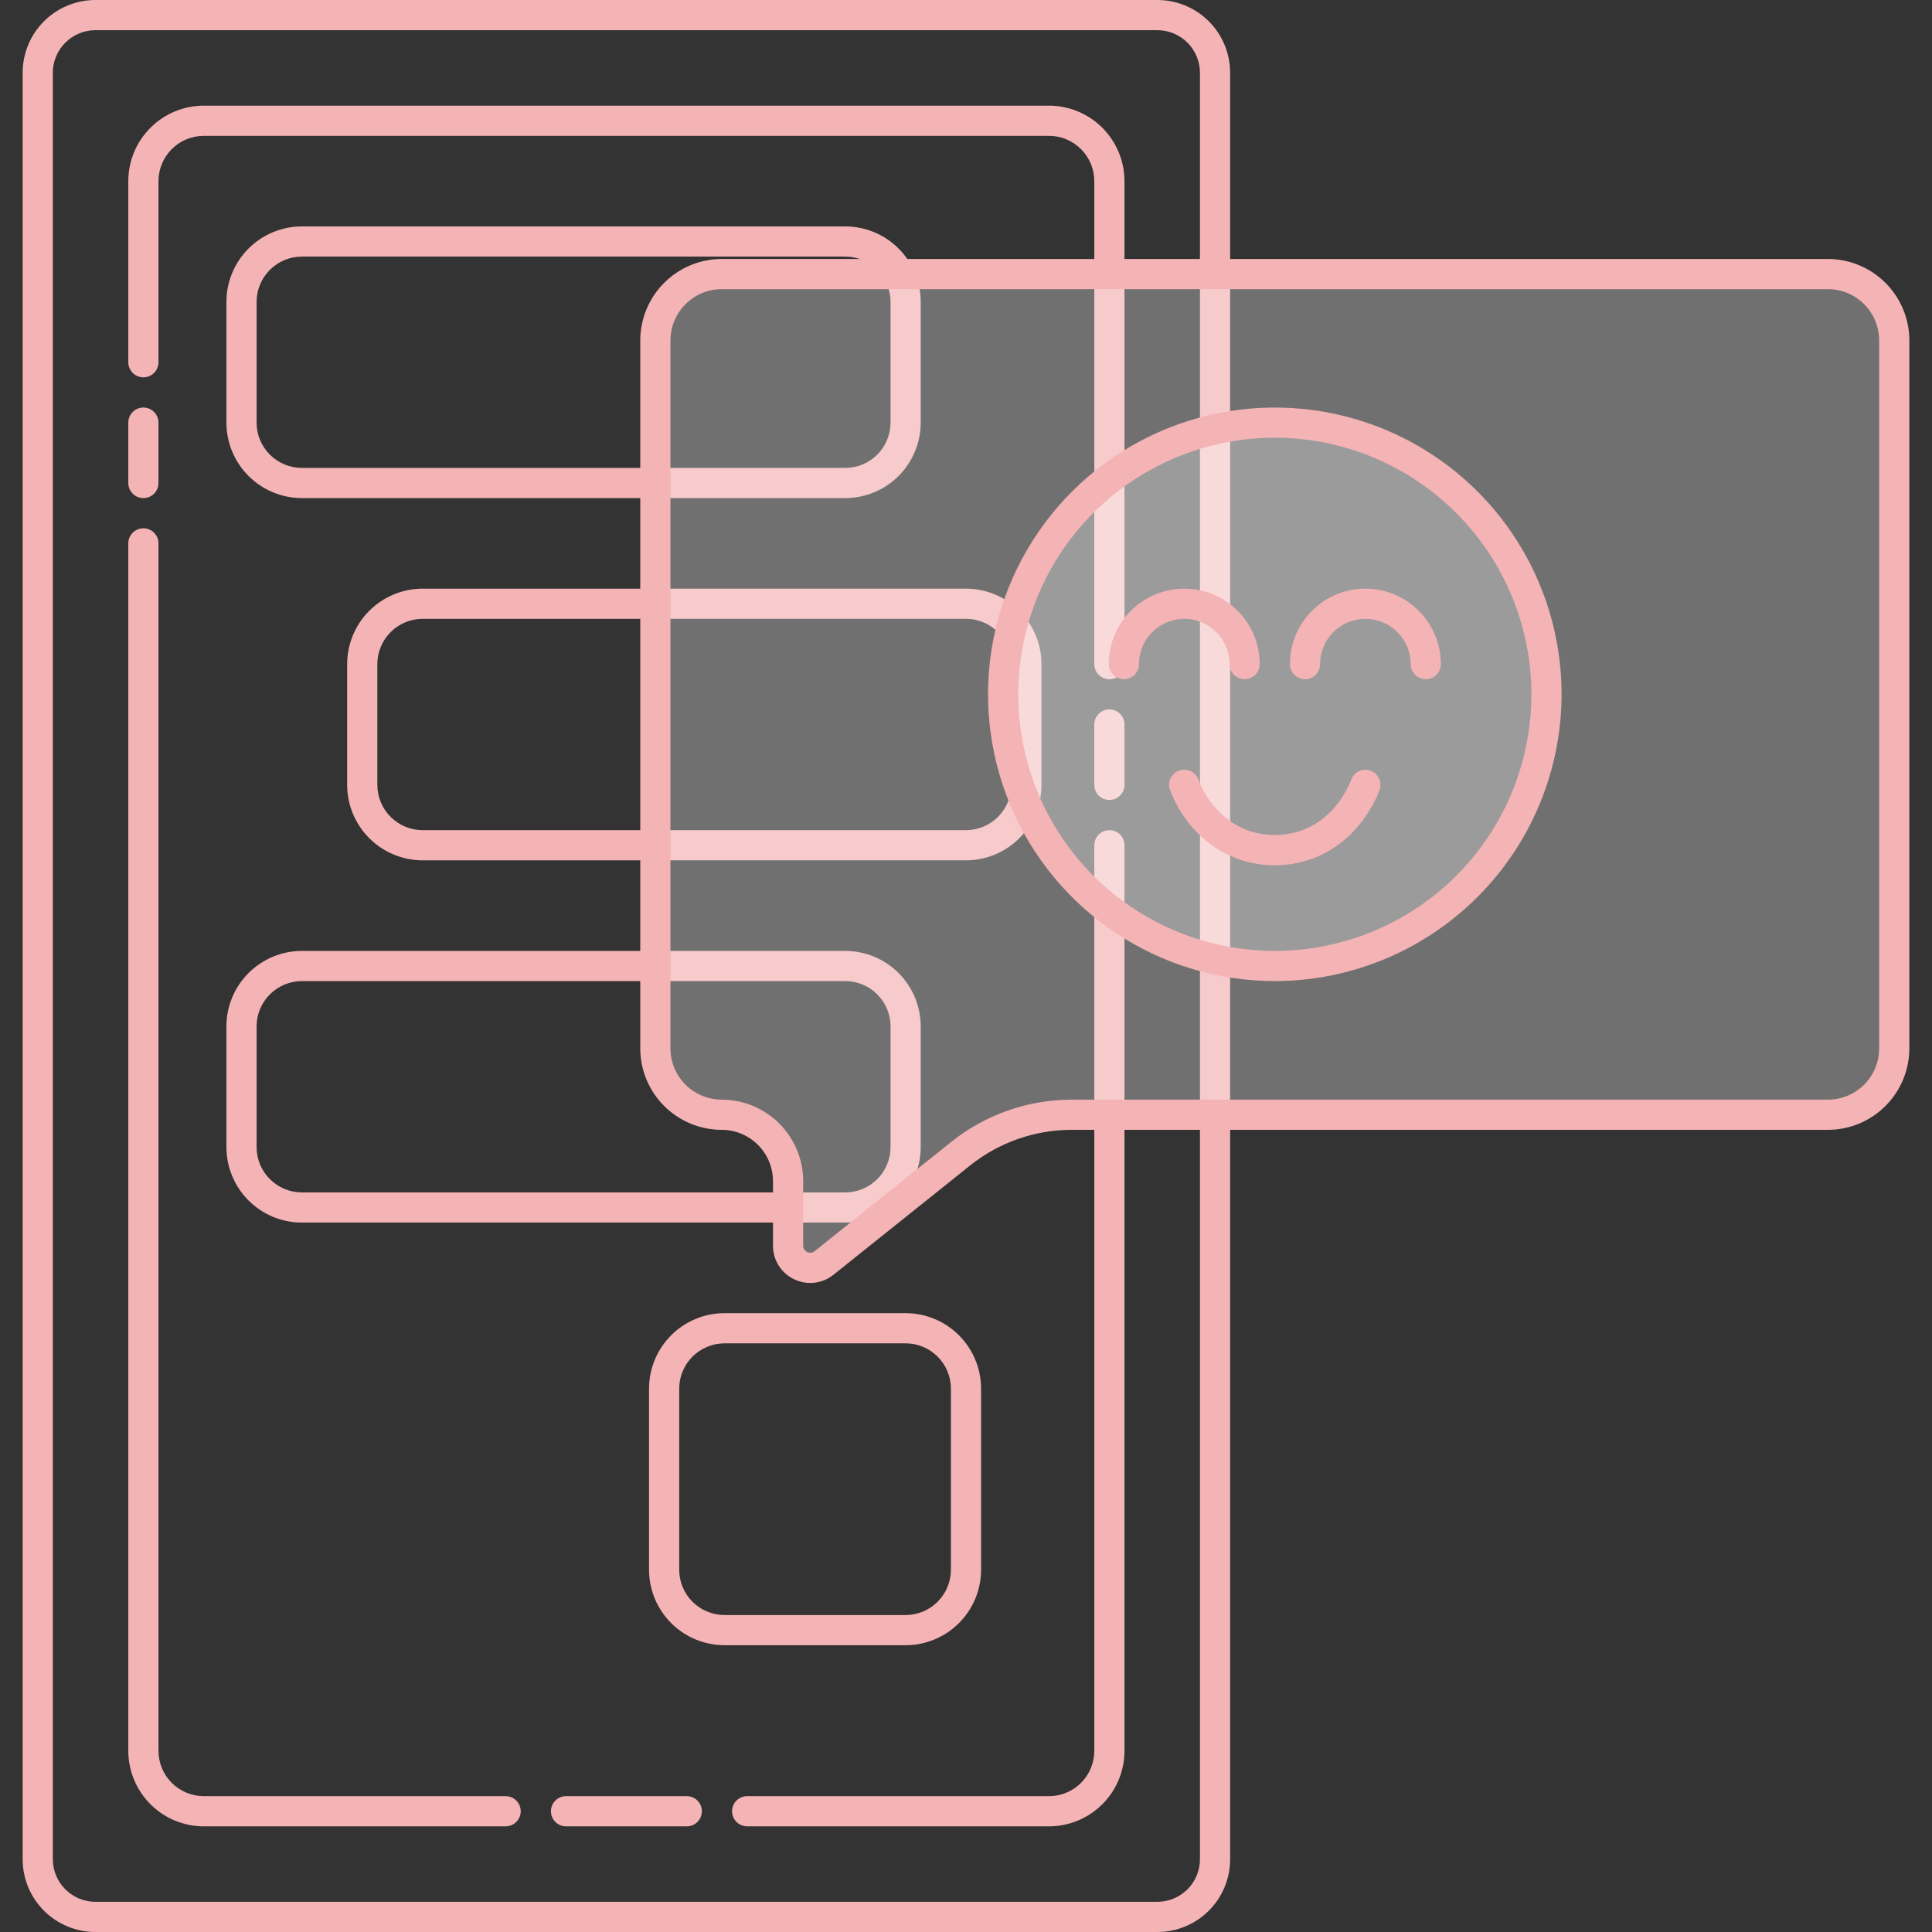 <?xml version="1.0" encoding="UTF-8"?> <svg xmlns="http://www.w3.org/2000/svg" width="512" height="512" viewBox="0 0 512 512" fill="none"><rect x="0" y="0" width="512" height="512" fill="#333333" stroke="none"/> <g clip-path="url(#clip0_423_12)"> <path d="M256 228H112C106.697 227.994 101.614 225.885 97.864 222.136C94.115 218.386 92.006 213.303 92 208V176C92.006 170.697 94.115 165.614 97.864 161.864C101.614 158.115 106.697 156.006 112 156H256C261.303 156.006 266.386 158.115 270.136 161.864C273.885 165.614 275.994 170.697 276 176V208C275.994 213.303 273.885 218.386 270.136 222.136C266.386 225.885 261.303 227.994 256 228ZM112 164C108.818 164.003 105.768 165.269 103.519 167.519C101.269 169.768 100.003 172.818 100 176V208C100.003 211.182 101.269 214.232 103.519 216.481C105.768 218.731 108.818 219.997 112 220H256C259.182 219.997 262.232 218.731 264.481 216.481C266.731 214.232 267.997 211.182 268 208V176C267.997 172.818 266.731 169.768 264.481 167.519C262.232 165.269 259.182 164.003 256 164H112Z" fill="#F4B3B5"></path> <path d="M224 132H80C74.698 131.994 69.614 129.885 65.864 126.136C62.115 122.386 60.006 117.303 60 112V80C60.006 74.698 62.115 69.614 65.864 65.864C69.614 62.115 74.698 60.006 80 60H224C229.303 60.006 234.386 62.115 238.136 65.864C241.885 69.614 243.994 74.698 244 80V112C243.994 117.303 241.885 122.386 238.136 126.136C234.386 129.885 229.303 131.994 224 132ZM80 68C76.819 68.004 73.768 69.269 71.519 71.519C69.269 73.768 68.004 76.819 68 80V112C68.004 115.182 69.269 118.232 71.519 120.481C73.768 122.731 76.819 123.997 80 124H224C227.182 123.997 230.232 122.731 232.481 120.481C234.731 118.232 235.997 115.182 236 112V80C235.997 76.819 234.731 73.768 232.481 71.519C230.232 69.269 227.182 68.004 224 68H80Z" fill="#F4B3B5"></path> <path d="M224 324H80C74.698 323.994 69.614 321.885 65.864 318.136C62.115 314.386 60.006 309.303 60 304V272C60.006 266.697 62.115 261.614 65.864 257.864C69.614 254.115 74.698 252.006 80 252H224C229.303 252.006 234.386 254.115 238.136 257.864C241.885 261.614 243.994 266.697 244 272V304C243.994 309.303 241.885 314.386 238.136 318.136C234.386 321.885 229.303 323.994 224 324ZM80 260C76.819 260.003 73.768 261.269 71.519 263.519C69.269 265.768 68.004 268.818 68 272V304C68.004 307.182 69.269 310.232 71.519 312.481C73.768 314.731 76.819 315.997 80 316H224C227.182 315.997 230.232 314.731 232.481 312.481C234.731 310.232 235.997 307.182 236 304V272C235.997 268.818 234.731 265.768 232.481 263.519C230.232 261.269 227.182 260.003 224 260H80Z" fill="#F4B3B5"></path> <path d="M306.716 8C309.708 8.003 312.576 9.193 314.691 11.309C316.807 13.424 317.997 16.292 318 19.284V492.716C317.997 495.708 316.807 498.576 314.691 500.691C312.576 502.807 309.708 503.997 306.716 504H25.284C22.292 503.997 19.424 502.807 17.309 500.691C15.193 498.576 14.003 495.708 14 492.716V19.284C14.003 16.292 15.193 13.424 17.309 11.309C19.424 9.193 22.292 8.003 25.284 8H306.716ZM306.716 0H25.284C20.17 0 15.265 2.032 11.648 5.648C8.032 9.265 6 14.17 6 19.284V492.716C6 497.83 8.032 502.735 11.648 506.352C15.265 509.968 20.17 512 25.284 512H306.716C309.248 512 311.756 511.501 314.096 510.532C316.435 509.563 318.561 508.143 320.352 506.352C322.143 504.561 323.563 502.435 324.532 500.096C325.501 497.756 326 495.248 326 492.716V19.284C326 16.752 325.501 14.244 324.532 11.904C323.563 9.565 322.143 7.439 320.352 5.648C318.561 3.857 316.435 2.437 314.096 1.468C311.756 0.499 309.248 0 306.716 0Z" fill="#F4B3B5"></path> <path d="M134 484H54C48.697 483.994 43.614 481.885 39.864 478.136C36.115 474.386 34.006 469.303 34 464V144C34 142.939 34.421 141.922 35.172 141.172C35.922 140.421 36.939 140 38 140C39.061 140 40.078 140.421 40.828 141.172C41.579 141.922 42 142.939 42 144V464C42.004 467.182 43.269 470.232 45.519 472.481C47.768 474.731 50.819 475.997 54 476H134C135.061 476 136.078 476.421 136.828 477.172C137.579 477.922 138 478.939 138 480C138 481.061 137.579 482.078 136.828 482.828C136.078 483.579 135.061 484 134 484Z" fill="#F4B3B5"></path> <path d="M38 132C36.939 132 35.922 131.579 35.172 130.828C34.421 130.078 34 129.061 34 128V112C34 110.939 34.421 109.922 35.172 109.172C35.922 108.421 36.939 108 38 108C39.061 108 40.078 108.421 40.828 109.172C41.579 109.922 42 110.939 42 112V128C42 129.061 41.579 130.078 40.828 130.828C40.078 131.579 39.061 132 38 132Z" fill="#F4B3B5"></path> <path d="M294 180C292.939 180 291.922 179.579 291.172 178.828C290.421 178.078 290 177.061 290 176V48C289.997 44.819 288.731 41.768 286.481 39.519C284.232 37.269 281.182 36.004 278 36H54C50.819 36.004 47.768 37.269 45.519 39.519C43.269 41.768 42.004 44.819 42 48V96C42 97.061 41.579 98.078 40.828 98.828C40.078 99.579 39.061 100 38 100C36.939 100 35.922 99.579 35.172 98.828C34.421 98.078 34 97.061 34 96V48C34.006 42.697 36.115 37.614 39.864 33.864C43.614 30.115 48.697 28.006 54 28H278C283.303 28.006 288.386 30.115 292.136 33.864C295.885 37.614 297.994 42.697 298 48V176C298 177.061 297.579 178.078 296.828 178.828C296.078 179.579 295.061 180 294 180Z" fill="#F4B3B5"></path> <path d="M294 212C292.939 212 291.922 211.579 291.172 210.828C290.421 210.078 290 209.061 290 208V192C290 190.939 290.421 189.922 291.172 189.172C291.922 188.421 292.939 188 294 188C295.061 188 296.078 188.421 296.828 189.172C297.579 189.922 298 190.939 298 192V208C298 209.061 297.579 210.078 296.828 210.828C296.078 211.579 295.061 212 294 212Z" fill="#F4B3B5"></path> <path d="M278 484H198C196.939 484 195.922 483.579 195.172 482.828C194.421 482.078 194 481.061 194 480C194 478.939 194.421 477.922 195.172 477.172C195.922 476.421 196.939 476 198 476H278C281.182 475.997 284.232 474.731 286.481 472.481C288.731 470.232 289.997 467.182 290 464V224C290 222.939 290.421 221.922 291.172 221.172C291.922 220.421 292.939 220 294 220C295.061 220 296.078 220.421 296.828 221.172C297.579 221.922 298 222.939 298 224V464C297.994 469.303 295.885 474.386 292.136 478.136C288.386 481.885 283.303 483.994 278 484Z" fill="#F4B3B5"></path> <path d="M182 484H150C148.939 484 147.922 483.579 147.172 482.828C146.421 482.078 146 481.061 146 480C146 478.939 146.421 477.922 147.172 477.172C147.922 476.421 148.939 476 150 476H182C183.061 476 184.078 476.421 184.828 477.172C185.579 477.922 186 478.939 186 480C186 481.061 185.579 482.078 184.828 482.828C184.078 483.579 183.061 484 182 484Z" fill="#F4B3B5"></path> <path d="M173.676 90.219V277.832C173.676 282.497 175.529 286.971 178.828 290.27C182.126 293.568 186.6 295.421 191.265 295.421C195.93 295.421 200.403 297.274 203.702 300.573C207.001 303.871 208.854 308.345 208.854 313.01V330.126C208.854 331.23 209.165 332.312 209.753 333.247C210.341 334.182 211.181 334.932 212.177 335.41C213.172 335.889 214.282 336.076 215.38 335.951C216.477 335.826 217.517 335.394 218.379 334.704L254.635 305.699C262.952 299.046 273.285 295.421 283.935 295.421H484.411C489.076 295.421 493.55 293.568 496.848 290.27C500.147 286.971 502 282.497 502 277.832V90.219C502 87.909 501.545 85.622 500.661 83.488C499.777 81.354 498.482 79.415 496.848 77.782C495.215 76.148 493.276 74.853 491.142 73.969C489.008 73.085 486.721 72.63 484.411 72.63H191.265C188.955 72.63 186.668 73.085 184.534 73.969C182.4 74.853 180.461 76.148 178.828 77.782C177.194 79.415 175.899 81.354 175.015 83.488C174.131 85.622 173.676 87.909 173.676 90.219Z" fill="white" fill-opacity="0.3"></path> <path d="M214.734 340.002C213.248 340 211.782 339.662 210.444 339.016C208.764 338.218 207.346 336.958 206.356 335.384C205.366 333.809 204.844 331.985 204.853 330.126V313.01C204.849 309.407 203.417 305.953 200.869 303.406C198.321 300.858 194.867 299.425 191.265 299.421C185.541 299.415 180.053 297.138 176.006 293.091C171.959 289.043 169.682 283.556 169.676 277.832V90.219C169.682 84.495 171.959 79.008 176.006 74.96C180.053 70.913 185.541 68.636 191.264 68.63H484.411C490.135 68.636 495.622 70.913 499.669 74.96C503.717 79.008 505.993 84.495 506 90.219V277.832C505.993 283.556 503.717 289.043 499.67 293.091C495.622 297.138 490.135 299.414 484.411 299.421H283.935C274.196 299.433 264.748 302.748 257.135 308.822L220.878 337.827C219.137 339.231 216.97 339.998 214.734 340.002ZM191.264 76.63C187.662 76.634 184.208 78.067 181.66 80.615C179.113 83.162 177.68 86.616 177.676 90.219V277.832C177.68 281.435 179.113 284.889 181.66 287.436C184.208 289.984 187.662 291.417 191.264 291.421C196.988 291.427 202.476 293.704 206.523 297.751C210.57 301.799 212.847 307.286 212.853 313.01V330.126C212.853 330.477 212.953 330.821 213.139 331.118C213.326 331.415 213.593 331.653 213.909 331.805C214.225 331.957 214.578 332.016 214.927 331.977C215.275 331.937 215.606 331.8 215.88 331.581L252.137 302.576C261.169 295.368 272.379 291.436 283.935 291.421H484.411C488.014 291.417 491.468 289.984 494.015 287.436C496.563 284.889 497.996 281.435 498 277.832V90.219C497.996 86.616 496.563 83.162 494.015 80.615C491.468 78.067 488.014 76.634 484.411 76.63H191.264Z" fill="#F4B3B5"></path> <path d="M337.838 256C377.602 256 409.838 223.765 409.838 184C409.838 144.235 377.602 112 337.838 112C298.073 112 265.838 144.235 265.838 184C265.838 223.765 298.073 256 337.838 256Z" fill="white" fill-opacity="0.3"></path> <path d="M337.838 260C322.807 260 308.113 255.543 295.615 247.192C283.116 238.841 273.375 226.971 267.623 213.084C261.871 199.197 260.366 183.916 263.298 169.173C266.231 154.431 273.469 140.889 284.098 130.26C294.727 119.631 308.269 112.393 323.011 109.46C337.754 106.528 353.035 108.033 366.922 113.785C380.809 119.537 392.679 129.279 401.03 141.777C409.381 154.275 413.838 168.969 413.838 184C413.815 204.149 405.801 223.467 391.553 237.715C377.305 251.963 357.987 259.977 337.838 260ZM337.838 116C324.389 116 311.242 119.988 300.059 127.46C288.877 134.932 280.161 145.552 275.014 157.978C269.867 170.403 268.521 184.075 271.145 197.266C273.768 210.457 280.245 222.573 289.755 232.083C299.265 241.593 311.381 248.07 324.572 250.693C337.762 253.317 351.435 251.971 363.86 246.824C376.286 241.677 386.906 232.961 394.378 221.779C401.85 210.596 405.838 197.449 405.838 184C405.817 165.972 398.647 148.687 385.899 135.939C373.151 123.191 355.866 116.02 337.838 116Z" fill="#F4B3B5"></path> <path d="M377.838 180C376.777 180 375.76 179.579 375.009 178.828C374.259 178.078 373.838 177.061 373.838 176C373.838 172.817 372.574 169.765 370.323 167.515C368.073 165.264 365.02 164 361.838 164C358.655 164 355.603 165.264 353.353 167.515C351.102 169.765 349.838 172.817 349.838 176C349.838 177.061 349.416 178.078 348.666 178.828C347.916 179.579 346.899 180 345.838 180C344.777 180 343.76 179.579 343.009 178.828C342.259 178.078 341.838 177.061 341.838 176C341.838 170.696 343.945 165.609 347.696 161.858C351.446 158.107 356.534 156 361.838 156C367.142 156 372.229 158.107 375.98 161.858C379.731 165.609 381.838 170.696 381.838 176C381.838 177.061 381.416 178.078 380.666 178.828C379.916 179.579 378.899 180 377.838 180Z" fill="#F4B3B5"></path> <path d="M329.838 180C328.777 180 327.76 179.579 327.009 178.828C326.259 178.078 325.838 177.061 325.838 176C325.838 172.817 324.574 169.765 322.323 167.515C320.073 165.264 317.02 164 313.838 164C310.655 164 307.603 165.264 305.353 167.515C303.102 169.765 301.838 172.817 301.838 176C301.838 177.061 301.416 178.078 300.666 178.828C299.916 179.579 298.899 180 297.838 180C296.777 180 295.76 179.579 295.009 178.828C294.259 178.078 293.838 177.061 293.838 176C293.838 170.696 295.945 165.609 299.696 161.858C303.446 158.107 308.534 156 313.838 156C319.142 156 324.229 158.107 327.98 161.858C331.731 165.609 333.838 170.696 333.838 176C333.838 177.061 333.416 178.078 332.666 178.828C331.916 179.579 330.899 180 329.838 180Z" fill="#F4B3B5"></path> <path d="M337.781 229.311C334.642 229.313 331.525 228.798 328.553 227.788C316.139 223.576 311.277 212.632 310.083 209.378C309.896 208.884 309.809 208.357 309.827 207.829C309.845 207.301 309.968 206.782 310.188 206.301C310.407 205.821 310.72 205.389 311.108 205.03C311.496 204.671 311.951 204.392 312.447 204.21C312.943 204.028 313.47 203.946 313.998 203.969C314.526 203.992 315.044 204.119 315.523 204.344C316.001 204.568 316.43 204.885 316.786 205.276C317.141 205.667 317.415 206.125 317.593 206.622C318.223 208.338 321.837 217.062 331.123 220.212C335.484 221.654 340.193 221.654 344.553 220.212C353.846 217.059 357.453 208.34 358.082 206.624C358.262 206.131 358.538 205.678 358.894 205.292C359.25 204.905 359.678 204.593 360.155 204.372C360.631 204.151 361.147 204.026 361.672 204.004C362.196 203.982 362.72 204.064 363.214 204.244C363.707 204.425 364.16 204.701 364.546 205.057C364.933 205.413 365.245 205.841 365.466 206.318C365.687 206.794 365.812 207.309 365.834 207.834C365.856 208.359 365.774 208.883 365.593 209.376C364.745 211.693 359.866 223.465 347.123 227.788C344.112 228.797 340.957 229.312 337.781 229.311Z" fill="#F4B3B5"></path> <path d="M240 436H192C186.697 435.994 181.614 433.885 177.864 430.136C174.115 426.386 172.006 421.303 172 416V368C172.006 362.697 174.115 357.614 177.864 353.864C181.614 350.115 186.697 348.006 192 348H240C245.303 348.006 250.386 350.115 254.136 353.864C257.885 357.614 259.994 362.697 260 368V416C259.994 421.303 257.885 426.386 254.136 430.136C250.386 433.885 245.303 435.994 240 436ZM192 356C188.818 356.003 185.768 357.269 183.519 359.519C181.269 361.768 180.003 364.818 180 368V416C180.003 419.182 181.269 422.232 183.519 424.481C185.768 426.731 188.818 427.997 192 428H240C243.182 427.997 246.232 426.731 248.481 424.481C250.731 422.232 251.997 419.182 252 416V368C251.997 364.818 250.731 361.768 248.481 359.519C246.232 357.269 243.182 356.003 240 356H192Z" fill="#F4B3B5"></path> </g> <defs> <clipPath id="clip0_423_12"> <rect width="512" height="512" fill="white"></rect> </clipPath> </defs> </svg> 